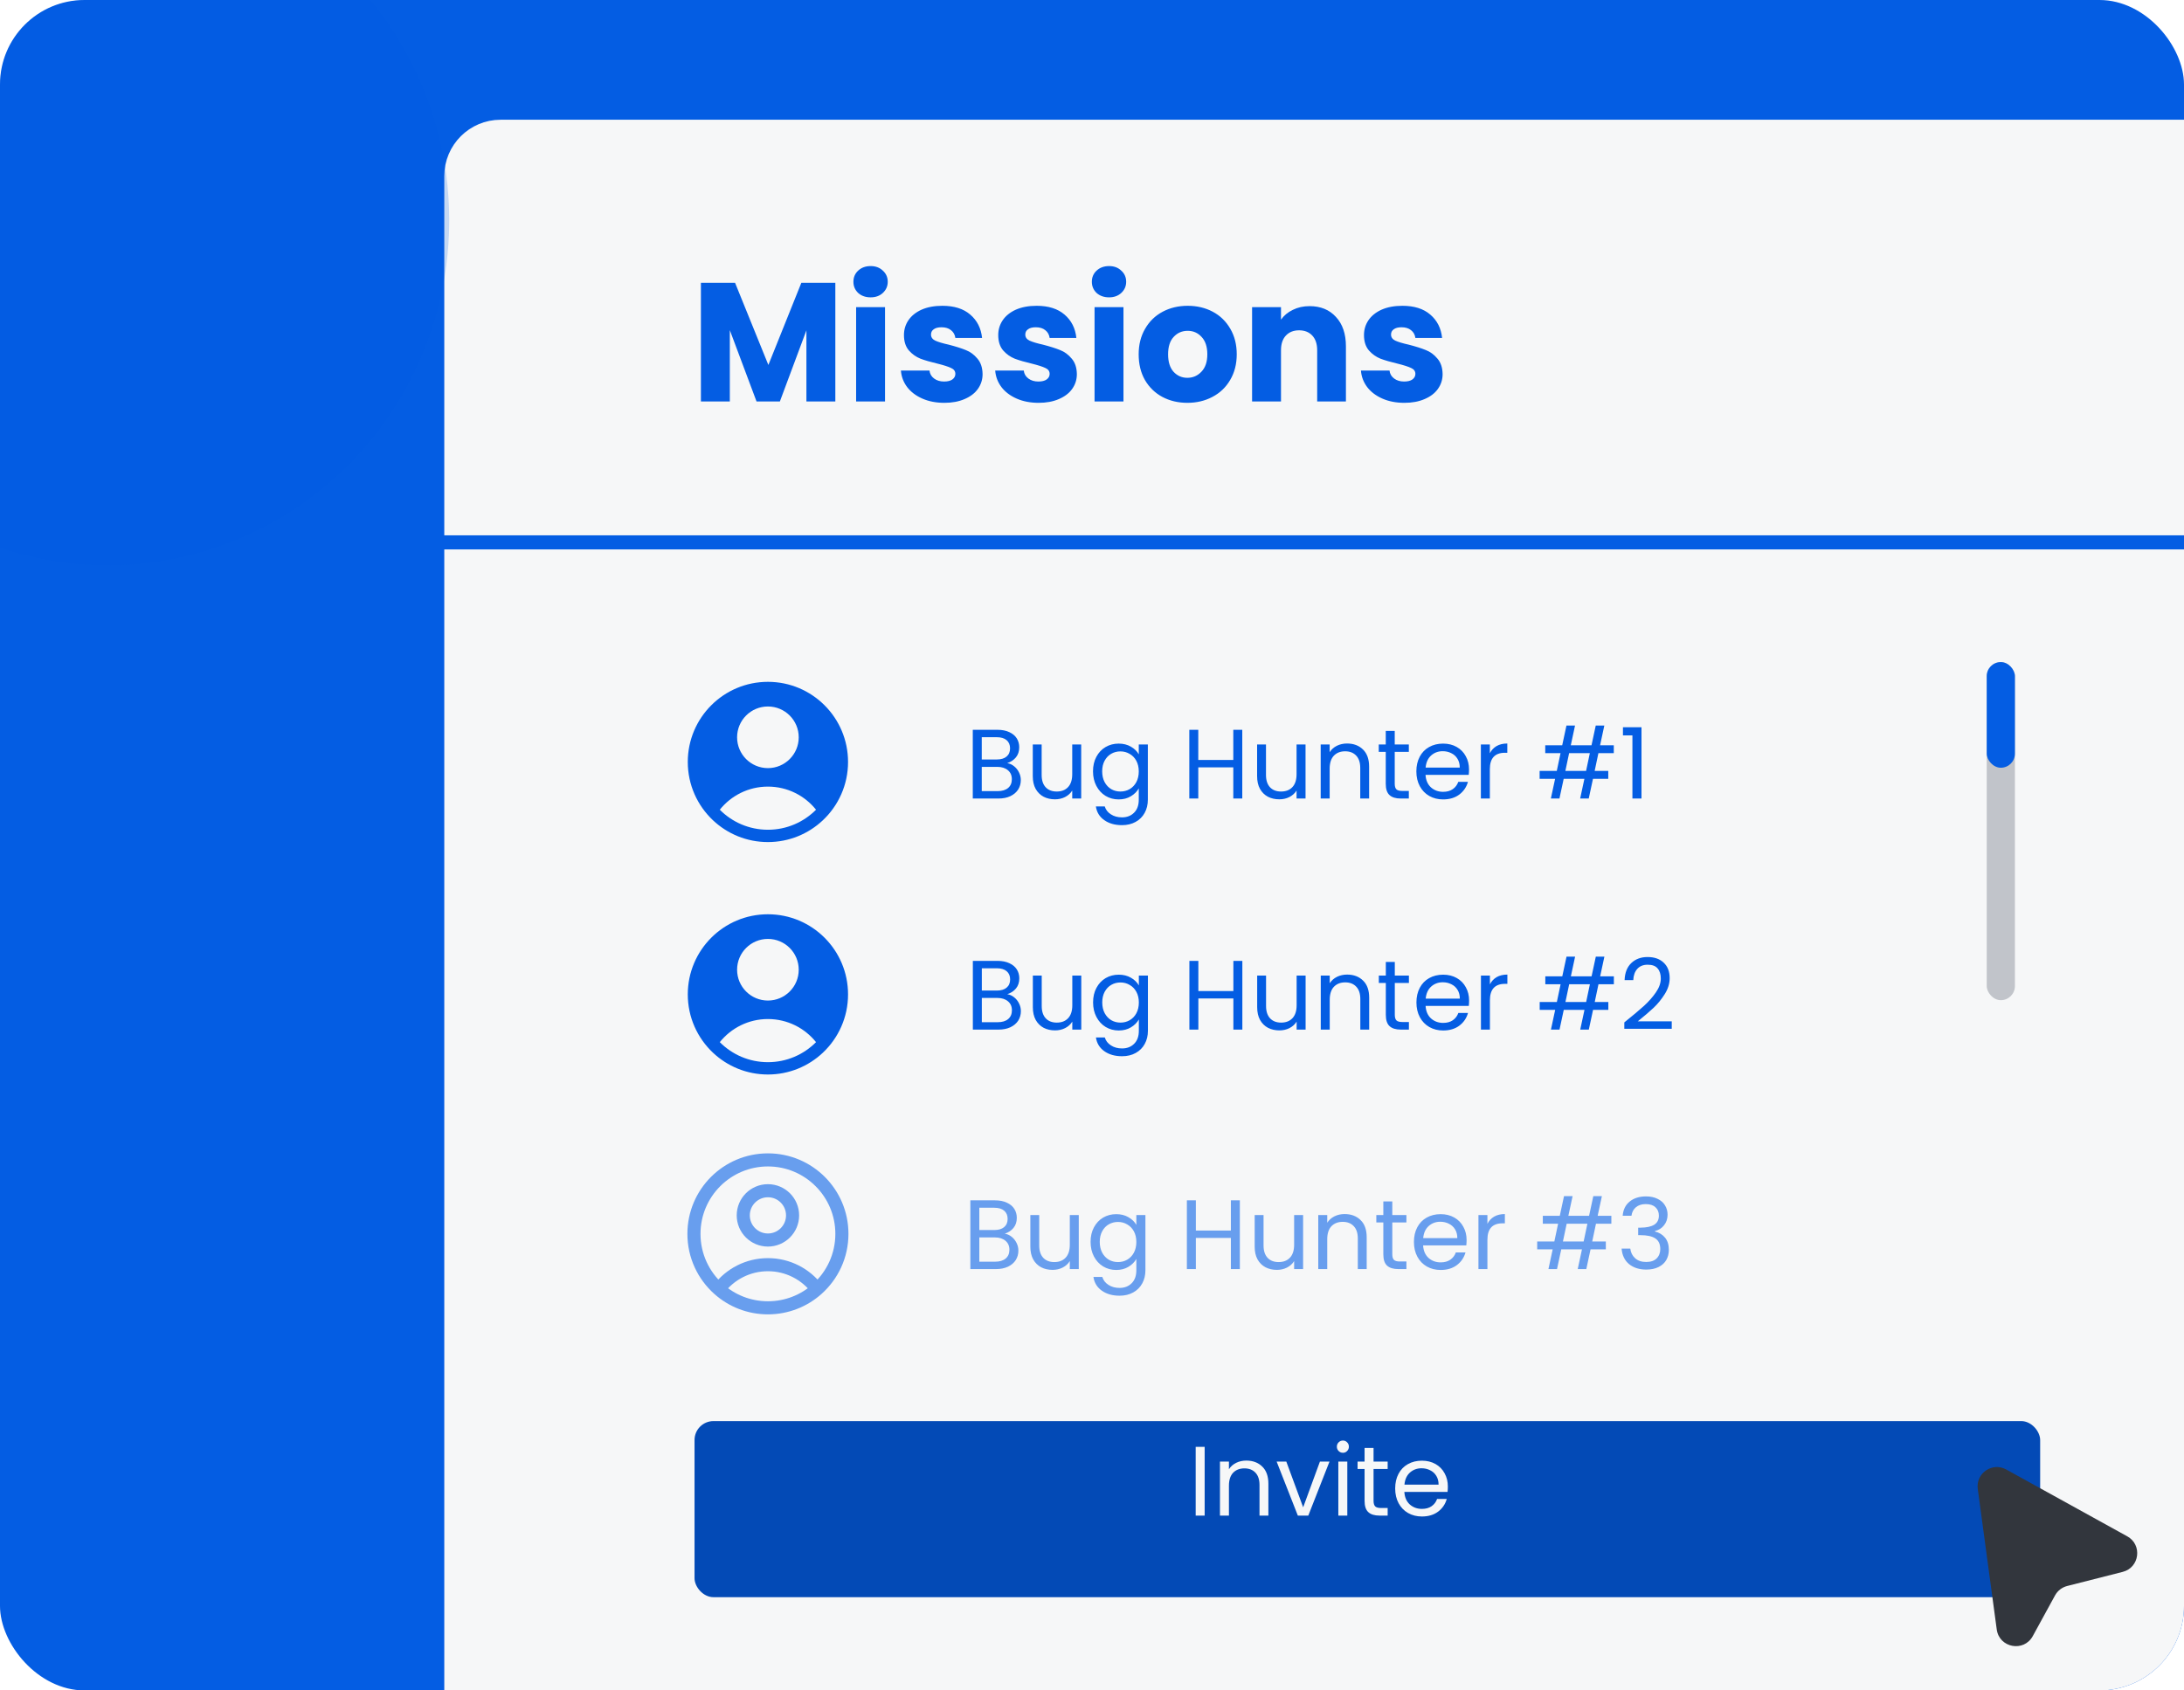 <svg width="310" height="240" viewBox="0 0 310 240" fill="none" xmlns="http://www.w3.org/2000/svg">
<g clip-path="url(#clip0_1113_13429)">
<rect width="310" height="240" rx="12" fill="#045DE3"/>
<path d="M73 25C73 20.582 76.582 17 81 17H357.069C361.487 17 365.069 20.582 365.069 25V81.786H73V25Z" fill="#045DE3"/>
<g filter="url(#filter0_f_1113_13429)">
<ellipse cx="99.835" cy="99.303" rx="99.835" ry="99.303" transform="matrix(-1 0 0 1 410.8 145.51)" fill="#045DE3" fill-opacity="0.1"/>
</g>
<rect x="64.062" y="18" width="417.518" height="284.366" rx="7" fill="#F6F7F8" stroke="#F6F7F8" stroke-width="2"/>
<line x1="62" y1="77" x2="475.038" y2="77" stroke="#045DE3" stroke-width="2"/>
<path d="M118.568 40.152V57H114.464V46.896L110.696 57H107.384L103.592 46.872V57H99.488V40.152H104.336L109.064 51.816L113.744 40.152H118.568ZM123.583 42.216C122.863 42.216 122.271 42.008 121.807 41.592C121.359 41.16 121.135 40.632 121.135 40.008C121.135 39.368 121.359 38.84 121.807 38.424C122.271 37.992 122.863 37.776 123.583 37.776C124.287 37.776 124.863 37.992 125.311 38.424C125.775 38.84 126.007 39.368 126.007 40.008C126.007 40.632 125.775 41.16 125.311 41.592C124.863 42.008 124.287 42.216 123.583 42.216ZM125.623 43.608V57H121.519V43.608H125.623ZM134.045 57.192C132.877 57.192 131.837 56.992 130.925 56.592C130.013 56.192 129.293 55.648 128.765 54.96C128.237 54.256 127.941 53.472 127.877 52.608H131.933C131.981 53.072 132.197 53.448 132.581 53.736C132.965 54.024 133.437 54.168 133.997 54.168C134.509 54.168 134.901 54.072 135.173 53.88C135.461 53.672 135.605 53.408 135.605 53.088C135.605 52.704 135.405 52.424 135.005 52.248C134.605 52.056 133.957 51.848 133.061 51.624C132.101 51.4 131.301 51.168 130.661 50.928C130.021 50.672 129.469 50.28 129.005 49.752C128.541 49.208 128.309 48.48 128.309 47.568C128.309 46.8 128.517 46.104 128.933 45.48C129.365 44.84 129.989 44.336 130.805 43.968C131.637 43.6 132.621 43.416 133.757 43.416C135.437 43.416 136.757 43.832 137.717 44.664C138.693 45.496 139.253 46.6 139.397 47.976H135.605C135.541 47.512 135.333 47.144 134.981 46.872C134.645 46.6 134.197 46.464 133.637 46.464C133.157 46.464 132.789 46.56 132.533 46.752C132.277 46.928 132.149 47.176 132.149 47.496C132.149 47.88 132.349 48.168 132.749 48.36C133.165 48.552 133.805 48.744 134.669 48.936C135.661 49.192 136.469 49.448 137.093 49.704C137.717 49.944 138.261 50.344 138.725 50.904C139.205 51.448 139.453 52.184 139.469 53.112C139.469 53.896 139.245 54.6 138.797 55.224C138.365 55.832 137.733 56.312 136.901 56.664C136.085 57.016 135.133 57.192 134.045 57.192ZM147.428 57.192C146.26 57.192 145.22 56.992 144.308 56.592C143.396 56.192 142.676 55.648 142.148 54.96C141.62 54.256 141.324 53.472 141.26 52.608H145.316C145.364 53.072 145.58 53.448 145.964 53.736C146.348 54.024 146.82 54.168 147.38 54.168C147.892 54.168 148.284 54.072 148.556 53.88C148.844 53.672 148.988 53.408 148.988 53.088C148.988 52.704 148.788 52.424 148.388 52.248C147.988 52.056 147.34 51.848 146.444 51.624C145.484 51.4 144.684 51.168 144.044 50.928C143.404 50.672 142.852 50.28 142.388 49.752C141.924 49.208 141.692 48.48 141.692 47.568C141.692 46.8 141.9 46.104 142.316 45.48C142.748 44.84 143.372 44.336 144.188 43.968C145.02 43.6 146.004 43.416 147.14 43.416C148.82 43.416 150.14 43.832 151.1 44.664C152.076 45.496 152.636 46.6 152.78 47.976H148.988C148.924 47.512 148.716 47.144 148.364 46.872C148.028 46.6 147.58 46.464 147.02 46.464C146.54 46.464 146.172 46.56 145.916 46.752C145.66 46.928 145.532 47.176 145.532 47.496C145.532 47.88 145.732 48.168 146.132 48.36C146.548 48.552 147.188 48.744 148.052 48.936C149.044 49.192 149.852 49.448 150.476 49.704C151.1 49.944 151.644 50.344 152.108 50.904C152.588 51.448 152.836 52.184 152.852 53.112C152.852 53.896 152.628 54.6 152.18 55.224C151.748 55.832 151.116 56.312 150.284 56.664C149.468 57.016 148.516 57.192 147.428 57.192ZM157.427 42.216C156.707 42.216 156.115 42.008 155.651 41.592C155.203 41.16 154.979 40.632 154.979 40.008C154.979 39.368 155.203 38.84 155.651 38.424C156.115 37.992 156.707 37.776 157.427 37.776C158.131 37.776 158.707 37.992 159.155 38.424C159.619 38.84 159.851 39.368 159.851 40.008C159.851 40.632 159.619 41.16 159.155 41.592C158.707 42.008 158.131 42.216 157.427 42.216ZM159.467 43.608V57H155.363V43.608H159.467ZM168.537 57.192C167.225 57.192 166.041 56.912 164.985 56.352C163.945 55.792 163.121 54.992 162.513 53.952C161.921 52.912 161.625 51.696 161.625 50.304C161.625 48.928 161.929 47.72 162.537 46.68C163.145 45.624 163.977 44.816 165.033 44.256C166.089 43.696 167.273 43.416 168.585 43.416C169.897 43.416 171.081 43.696 172.137 44.256C173.193 44.816 174.025 45.624 174.633 46.68C175.241 47.72 175.545 48.928 175.545 50.304C175.545 51.68 175.233 52.896 174.609 53.952C174.001 54.992 173.161 55.792 172.089 56.352C171.033 56.912 169.849 57.192 168.537 57.192ZM168.537 53.64C169.321 53.64 169.985 53.352 170.529 52.776C171.089 52.2 171.369 51.376 171.369 50.304C171.369 49.232 171.097 48.408 170.553 47.832C170.025 47.256 169.369 46.968 168.585 46.968C167.785 46.968 167.121 47.256 166.593 47.832C166.065 48.392 165.801 49.216 165.801 50.304C165.801 51.376 166.057 52.2 166.569 52.776C167.097 53.352 167.753 53.64 168.537 53.64ZM185.882 43.464C187.45 43.464 188.698 43.976 189.626 45C190.57 46.008 191.042 47.4 191.042 49.176V57H186.962V49.728C186.962 48.832 186.73 48.136 186.266 47.64C185.802 47.144 185.178 46.896 184.394 46.896C183.61 46.896 182.986 47.144 182.522 47.64C182.058 48.136 181.826 48.832 181.826 49.728V57H177.722V43.608H181.826V45.384C182.242 44.792 182.802 44.328 183.506 43.992C184.21 43.64 185.002 43.464 185.882 43.464ZM199.342 57.192C198.174 57.192 197.134 56.992 196.222 56.592C195.31 56.192 194.59 55.648 194.062 54.96C193.534 54.256 193.238 53.472 193.174 52.608H197.23C197.278 53.072 197.494 53.448 197.878 53.736C198.262 54.024 198.734 54.168 199.294 54.168C199.806 54.168 200.198 54.072 200.47 53.88C200.758 53.672 200.902 53.408 200.902 53.088C200.902 52.704 200.702 52.424 200.302 52.248C199.902 52.056 199.254 51.848 198.358 51.624C197.398 51.4 196.598 51.168 195.958 50.928C195.318 50.672 194.766 50.28 194.302 49.752C193.838 49.208 193.606 48.48 193.606 47.568C193.606 46.8 193.814 46.104 194.23 45.48C194.662 44.84 195.286 44.336 196.102 43.968C196.934 43.6 197.918 43.416 199.054 43.416C200.734 43.416 202.054 43.832 203.014 44.664C203.99 45.496 204.55 46.6 204.694 47.976H200.902C200.838 47.512 200.63 47.144 200.278 46.872C199.942 46.6 199.494 46.464 198.934 46.464C198.454 46.464 198.086 46.56 197.83 46.752C197.574 46.928 197.446 47.176 197.446 47.496C197.446 47.88 197.646 48.168 198.046 48.36C198.462 48.552 199.102 48.744 199.966 48.936C200.958 49.192 201.766 49.448 202.39 49.704C203.014 49.944 203.558 50.344 204.022 50.904C204.502 51.448 204.75 52.184 204.766 53.112C204.766 53.896 204.542 54.6 204.094 55.224C203.662 55.832 203.03 56.312 202.198 56.664C201.382 57.016 200.43 57.192 199.342 57.192Z" fill="#045DE3"/>
<path d="M142.964 108.346C143.319 108.402 143.641 108.547 143.93 108.78C144.229 109.014 144.462 109.303 144.63 109.648C144.807 109.994 144.896 110.362 144.896 110.754C144.896 111.249 144.77 111.697 144.518 112.098C144.266 112.49 143.897 112.803 143.412 113.036C142.936 113.26 142.371 113.372 141.718 113.372H138.078V103.614H141.578C142.241 103.614 142.805 103.726 143.272 103.95C143.739 104.165 144.089 104.459 144.322 104.832C144.555 105.206 144.672 105.626 144.672 106.092C144.672 106.671 144.513 107.152 144.196 107.534C143.888 107.908 143.477 108.178 142.964 108.346ZM139.352 107.828H141.494C142.091 107.828 142.553 107.688 142.88 107.408C143.207 107.128 143.37 106.741 143.37 106.246C143.37 105.752 143.207 105.364 142.88 105.084C142.553 104.804 142.082 104.664 141.466 104.664H139.352V107.828ZM141.606 112.322C142.241 112.322 142.735 112.173 143.09 111.874C143.445 111.576 143.622 111.16 143.622 110.628C143.622 110.087 143.435 109.662 143.062 109.354C142.689 109.037 142.189 108.878 141.564 108.878H139.352V112.322H141.606ZM153.468 105.7V113.372H152.194V112.238C151.951 112.63 151.611 112.938 151.172 113.162C150.743 113.377 150.267 113.484 149.744 113.484C149.147 113.484 148.61 113.363 148.134 113.12C147.658 112.868 147.28 112.495 147 112C146.729 111.506 146.594 110.904 146.594 110.194V105.7H147.854V110.026C147.854 110.782 148.045 111.366 148.428 111.776C148.811 112.178 149.333 112.378 149.996 112.378C150.677 112.378 151.214 112.168 151.606 111.748C151.998 111.328 152.194 110.717 152.194 109.914V105.7H153.468ZM158.783 105.574C159.446 105.574 160.024 105.719 160.519 106.008C161.023 106.298 161.396 106.662 161.639 107.1V105.7H162.927V113.54C162.927 114.24 162.778 114.861 162.479 115.402C162.18 115.953 161.751 116.382 161.191 116.69C160.64 116.998 159.996 117.152 159.259 117.152C158.251 117.152 157.411 116.914 156.739 116.438C156.067 115.962 155.67 115.314 155.549 114.492H156.809C156.949 114.959 157.238 115.332 157.677 115.612C158.116 115.902 158.643 116.046 159.259 116.046C159.959 116.046 160.528 115.827 160.967 115.388C161.415 114.95 161.639 114.334 161.639 113.54V111.93C161.387 112.378 161.014 112.752 160.519 113.05C160.024 113.349 159.446 113.498 158.783 113.498C158.102 113.498 157.481 113.33 156.921 112.994C156.37 112.658 155.936 112.187 155.619 111.58C155.302 110.974 155.143 110.283 155.143 109.508C155.143 108.724 155.302 108.038 155.619 107.45C155.936 106.853 156.37 106.391 156.921 106.064C157.481 105.738 158.102 105.574 158.783 105.574ZM161.639 109.522C161.639 108.944 161.522 108.44 161.289 108.01C161.056 107.581 160.738 107.254 160.337 107.03C159.945 106.797 159.511 106.68 159.035 106.68C158.559 106.68 158.125 106.792 157.733 107.016C157.341 107.24 157.028 107.567 156.795 107.996C156.562 108.426 156.445 108.93 156.445 109.508C156.445 110.096 156.562 110.61 156.795 111.048C157.028 111.478 157.341 111.809 157.733 112.042C158.125 112.266 158.559 112.378 159.035 112.378C159.511 112.378 159.945 112.266 160.337 112.042C160.738 111.809 161.056 111.478 161.289 111.048C161.522 110.61 161.639 110.101 161.639 109.522ZM176.33 103.614V113.372H175.056V108.948H170.086V113.372H168.812V103.614H170.086V107.898H175.056V103.614H176.33ZM185.31 105.7V113.372H184.036V112.238C183.793 112.63 183.452 112.938 183.014 113.162C182.584 113.377 182.108 113.484 181.586 113.484C180.988 113.484 180.452 113.363 179.976 113.12C179.5 112.868 179.122 112.495 178.842 112C178.571 111.506 178.436 110.904 178.436 110.194V105.7H179.696V110.026C179.696 110.782 179.887 111.366 180.27 111.776C180.652 112.178 181.175 112.378 181.838 112.378C182.519 112.378 183.056 112.168 183.448 111.748C183.84 111.328 184.036 110.717 184.036 109.914V105.7H185.31ZM191.199 105.56C192.132 105.56 192.888 105.845 193.467 106.414C194.045 106.974 194.335 107.786 194.335 108.85V113.372H193.075V109.032C193.075 108.267 192.883 107.684 192.501 107.282C192.118 106.872 191.595 106.666 190.933 106.666C190.261 106.666 189.724 106.876 189.323 107.296C188.931 107.716 188.735 108.328 188.735 109.13V113.372H187.461V105.7H188.735V106.792C188.987 106.4 189.327 106.097 189.757 105.882C190.195 105.668 190.676 105.56 191.199 105.56ZM197.97 106.75V111.272C197.97 111.646 198.049 111.912 198.208 112.07C198.367 112.22 198.642 112.294 199.034 112.294H199.972V113.372H198.824C198.115 113.372 197.583 113.209 197.228 112.882C196.873 112.556 196.696 112.019 196.696 111.272V106.75H195.702V105.7H196.696V103.768H197.97V105.7H199.972V106.75H197.97ZM208.516 109.242C208.516 109.485 208.502 109.742 208.474 110.012H202.342C202.388 110.768 202.645 111.361 203.112 111.79C203.588 112.21 204.162 112.42 204.834 112.42C205.384 112.42 205.842 112.294 206.206 112.042C206.579 111.781 206.84 111.436 206.99 111.006H208.362C208.156 111.744 207.746 112.346 207.13 112.812C206.514 113.27 205.748 113.498 204.834 113.498C204.106 113.498 203.452 113.335 202.874 113.008C202.304 112.682 201.856 112.22 201.53 111.622C201.203 111.016 201.04 110.316 201.04 109.522C201.04 108.729 201.198 108.034 201.516 107.436C201.833 106.839 202.276 106.382 202.846 106.064C203.424 105.738 204.087 105.574 204.834 105.574C205.562 105.574 206.206 105.733 206.766 106.05C207.326 106.368 207.755 106.806 208.054 107.366C208.362 107.917 208.516 108.542 208.516 109.242ZM207.2 108.976C207.2 108.491 207.092 108.076 206.878 107.73C206.663 107.376 206.369 107.11 205.996 106.932C205.632 106.746 205.226 106.652 204.778 106.652C204.134 106.652 203.583 106.858 203.126 107.268C202.678 107.679 202.421 108.248 202.356 108.976H207.2ZM211.471 106.946C211.695 106.508 212.012 106.167 212.423 105.924C212.843 105.682 213.352 105.56 213.949 105.56V106.876H213.613C212.185 106.876 211.471 107.651 211.471 109.2V113.372H210.197V105.7H211.471V106.946ZM226.88 106.932L226.348 109.452H228.28V110.572H226.11L225.508 113.372H224.29L224.892 110.572H221.952L221.35 113.372H220.132L220.734 110.572H218.536V109.452H220.972L221.504 106.932H219.334V105.812H221.742L222.344 103.012H223.562L222.96 105.812H225.9L226.502 103.012H227.72L227.118 105.812H229.064V106.932H226.88ZM225.662 106.932H222.722L222.19 109.452H225.13L225.662 106.932ZM230.364 104.412V103.25H232.996V113.372H231.708V104.412H230.364Z" fill="#045DE3"/>
<path fill-rule="evenodd" clip-rule="evenodd" d="M116.798 116.459C118.999 114.385 120.373 111.443 120.373 108.179C120.373 101.897 115.281 96.804 108.999 96.804C102.717 96.804 97.625 101.897 97.625 108.179C97.625 111.443 98.999 114.385 101.2 116.459C103.236 118.378 105.98 119.554 108.999 119.554C112.017 119.554 114.762 118.378 116.798 116.459ZM102.169 114.96C103.772 112.96 106.236 111.679 108.999 111.679C111.762 111.679 114.225 112.96 115.829 114.96C114.085 116.717 111.669 117.804 108.999 117.804C106.329 117.804 103.912 116.717 102.169 114.96ZM113.373 104.679C113.373 107.096 111.415 109.054 108.999 109.054C106.583 109.054 104.624 107.096 104.624 104.679C104.624 102.263 106.583 100.304 108.999 100.304C111.415 100.304 113.373 102.263 113.373 104.679Z" fill="#045DE3"/>
<path d="M142.974 141.153C143.329 141.209 143.651 141.354 143.94 141.587C144.239 141.821 144.472 142.11 144.64 142.455C144.818 142.801 144.906 143.169 144.906 143.561C144.906 144.056 144.78 144.504 144.528 144.905C144.276 145.297 143.908 145.61 143.422 145.843C142.946 146.067 142.382 146.179 141.728 146.179H138.088V136.421H141.588C142.251 136.421 142.816 136.533 143.282 136.757C143.749 136.972 144.099 137.266 144.332 137.639C144.566 138.013 144.682 138.433 144.682 138.899C144.682 139.478 144.524 139.959 144.206 140.341C143.898 140.715 143.488 140.985 142.974 141.153ZM139.362 140.635H141.504C142.102 140.635 142.564 140.495 142.89 140.215C143.217 139.935 143.38 139.548 143.38 139.053C143.38 138.559 143.217 138.171 142.89 137.891C142.564 137.611 142.092 137.471 141.476 137.471H139.362V140.635ZM141.616 145.129C142.251 145.129 142.746 144.98 143.1 144.681C143.455 144.383 143.632 143.967 143.632 143.435C143.632 142.894 143.446 142.469 143.072 142.161C142.699 141.844 142.2 141.685 141.574 141.685H139.362V145.129H141.616ZM153.478 138.507V146.179H152.204V145.045C151.962 145.437 151.621 145.745 151.182 145.969C150.753 146.184 150.277 146.291 149.754 146.291C149.157 146.291 148.62 146.17 148.144 145.927C147.668 145.675 147.29 145.302 147.01 144.807C146.74 144.313 146.604 143.711 146.604 143.001V138.507H147.864V142.833C147.864 143.589 148.056 144.173 148.438 144.583C148.821 144.985 149.344 145.185 150.006 145.185C150.688 145.185 151.224 144.975 151.616 144.555C152.008 144.135 152.204 143.524 152.204 142.721V138.507H153.478ZM158.793 138.381C159.456 138.381 160.035 138.526 160.529 138.815C161.033 139.105 161.407 139.469 161.649 139.907V138.507H162.937V146.347C162.937 147.047 162.788 147.668 162.489 148.209C162.191 148.76 161.761 149.189 161.201 149.497C160.651 149.805 160.007 149.959 159.269 149.959C158.261 149.959 157.421 149.721 156.749 149.245C156.077 148.769 155.681 148.121 155.559 147.299H156.819C156.959 147.766 157.249 148.139 157.687 148.419C158.126 148.709 158.653 148.853 159.269 148.853C159.969 148.853 160.539 148.634 160.977 148.195C161.425 147.757 161.649 147.141 161.649 146.347V144.737C161.397 145.185 161.024 145.559 160.529 145.857C160.035 146.156 159.456 146.305 158.793 146.305C158.112 146.305 157.491 146.137 156.931 145.801C156.381 145.465 155.947 144.994 155.629 144.387C155.312 143.781 155.153 143.09 155.153 142.315C155.153 141.531 155.312 140.845 155.629 140.257C155.947 139.66 156.381 139.198 156.931 138.871C157.491 138.545 158.112 138.381 158.793 138.381ZM161.649 142.329C161.649 141.751 161.533 141.247 161.299 140.817C161.066 140.388 160.749 140.061 160.347 139.837C159.955 139.604 159.521 139.487 159.045 139.487C158.569 139.487 158.135 139.599 157.743 139.823C157.351 140.047 157.039 140.374 156.805 140.803C156.572 141.233 156.455 141.737 156.455 142.315C156.455 142.903 156.572 143.417 156.805 143.855C157.039 144.285 157.351 144.616 157.743 144.849C158.135 145.073 158.569 145.185 159.045 145.185C159.521 145.185 159.955 145.073 160.347 144.849C160.749 144.616 161.066 144.285 161.299 143.855C161.533 143.417 161.649 142.908 161.649 142.329ZM176.341 136.421V146.179H175.067V141.755H170.097V146.179H168.823V136.421H170.097V140.705H175.067V136.421H176.341ZM185.32 138.507V146.179H184.046V145.045C183.803 145.437 183.463 145.745 183.024 145.969C182.595 146.184 182.119 146.291 181.596 146.291C180.999 146.291 180.462 146.17 179.986 145.927C179.51 145.675 179.132 145.302 178.852 144.807C178.581 144.313 178.446 143.711 178.446 143.001V138.507H179.706V142.833C179.706 143.589 179.897 144.173 180.28 144.583C180.663 144.985 181.185 145.185 181.848 145.185C182.529 145.185 183.066 144.975 183.458 144.555C183.85 144.135 184.046 143.524 184.046 142.721V138.507H185.32ZM191.209 138.367C192.142 138.367 192.898 138.652 193.477 139.221C194.056 139.781 194.345 140.593 194.345 141.657V146.179H193.085V141.839C193.085 141.074 192.894 140.491 192.511 140.089C192.128 139.679 191.606 139.473 190.943 139.473C190.271 139.473 189.734 139.683 189.333 140.103C188.941 140.523 188.745 141.135 188.745 141.937V146.179H187.471V138.507H188.745V139.599C188.997 139.207 189.338 138.904 189.767 138.689C190.206 138.475 190.686 138.367 191.209 138.367ZM197.98 139.557V144.079C197.98 144.453 198.059 144.719 198.218 144.877C198.377 145.027 198.652 145.101 199.044 145.101H199.982V146.179H198.834C198.125 146.179 197.593 146.016 197.238 145.689C196.883 145.363 196.706 144.826 196.706 144.079V139.557H195.712V138.507H196.706V136.575H197.98V138.507H199.982V139.557H197.98ZM208.526 142.049C208.526 142.292 208.512 142.549 208.484 142.819H202.352C202.398 143.575 202.655 144.168 203.122 144.597C203.598 145.017 204.172 145.227 204.844 145.227C205.394 145.227 205.852 145.101 206.216 144.849C206.589 144.588 206.85 144.243 207 143.813H208.372C208.166 144.551 207.756 145.153 207.14 145.619C206.524 146.077 205.758 146.305 204.844 146.305C204.116 146.305 203.462 146.142 202.884 145.815C202.314 145.489 201.866 145.027 201.54 144.429C201.213 143.823 201.05 143.123 201.05 142.329C201.05 141.536 201.208 140.841 201.526 140.243C201.843 139.646 202.286 139.189 202.856 138.871C203.434 138.545 204.097 138.381 204.844 138.381C205.572 138.381 206.216 138.54 206.776 138.857C207.336 139.175 207.765 139.613 208.064 140.173C208.372 140.724 208.526 141.349 208.526 142.049ZM207.21 141.783C207.21 141.298 207.102 140.883 206.888 140.537C206.673 140.183 206.379 139.917 206.006 139.739C205.642 139.553 205.236 139.459 204.788 139.459C204.144 139.459 203.593 139.665 203.136 140.075C202.688 140.486 202.431 141.055 202.366 141.783H207.21ZM211.481 139.753C211.705 139.315 212.023 138.974 212.433 138.731C212.853 138.489 213.362 138.367 213.959 138.367V139.683H213.623C212.195 139.683 211.481 140.458 211.481 142.007V146.179H210.207V138.507H211.481V139.753ZM226.89 139.739L226.358 142.259H228.29V143.379H226.12L225.518 146.179H224.3L224.902 143.379H221.962L221.36 146.179H220.142L220.744 143.379H218.546V142.259H220.982L221.514 139.739H219.344V138.619H221.752L222.354 135.819H223.572L222.97 138.619H225.91L226.512 135.819H227.73L227.128 138.619H229.074V139.739H226.89ZM225.672 139.739H222.732L222.2 142.259H225.14L225.672 139.739ZM230.556 145.157C231.742 144.205 232.67 143.426 233.342 142.819C234.014 142.203 234.579 141.564 235.036 140.901C235.503 140.229 235.736 139.571 235.736 138.927C235.736 138.321 235.587 137.845 235.288 137.499C234.999 137.145 234.528 136.967 233.874 136.967C233.24 136.967 232.745 137.168 232.39 137.569C232.045 137.961 231.858 138.489 231.83 139.151H230.598C230.636 138.106 230.953 137.299 231.55 136.729C232.148 136.16 232.918 135.875 233.86 135.875C234.822 135.875 235.582 136.141 236.142 136.673C236.712 137.205 236.996 137.938 236.996 138.871C236.996 139.646 236.763 140.402 236.296 141.139C235.839 141.867 235.316 142.511 234.728 143.071C234.14 143.622 233.389 144.266 232.474 145.003H237.29V146.067H230.556V145.157Z" fill="#045DE3"/>
<path fill-rule="evenodd" clip-rule="evenodd" d="M116.798 149.459C118.999 147.385 120.373 144.443 120.373 141.179C120.373 134.897 115.281 129.804 108.999 129.804C102.717 129.804 97.625 134.897 97.625 141.179C97.625 144.443 98.999 147.385 101.2 149.459C103.236 151.378 105.98 152.554 108.999 152.554C112.017 152.554 114.762 151.378 116.798 149.459ZM102.169 147.96C103.772 145.96 106.236 144.679 108.999 144.679C111.762 144.679 114.225 145.96 115.829 147.96C114.085 149.717 111.669 150.804 108.999 150.804C106.329 150.804 103.912 149.717 102.169 147.96ZM113.373 137.679C113.373 140.096 111.415 142.054 108.999 142.054C106.583 142.054 104.624 140.096 104.624 137.679C104.624 135.263 106.583 133.304 108.999 133.304C111.415 133.304 113.373 135.263 113.373 137.679Z" fill="#045DE3"/>
<path d="M115.978 183.025C114.381 180.916 111.849 179.554 109 179.554C106.151 179.554 103.619 180.916 102.022 183.025M115.978 183.025C118.139 181.102 119.5 178.299 119.5 175.179C119.5 169.38 114.799 164.679 109 164.679C103.201 164.679 98.5 169.38 98.5 175.179C98.5 178.299 99.861 181.102 102.022 183.025M115.978 183.025C114.123 184.676 111.679 185.679 109 185.679C106.321 185.679 103.877 184.676 102.022 183.025M112.5 172.554C112.5 174.487 110.933 176.054 109 176.054C107.067 176.054 105.5 174.487 105.5 172.554C105.5 170.621 107.067 169.054 109 169.054C110.933 169.054 112.5 170.621 112.5 172.554Z" stroke="#689EEE" stroke-width="1.859" stroke-linecap="round" stroke-linejoin="round"/>
<path d="M142.619 175.153C142.974 175.209 143.296 175.354 143.585 175.587C143.884 175.821 144.117 176.11 144.285 176.455C144.462 176.801 144.551 177.169 144.551 177.561C144.551 178.056 144.425 178.504 144.173 178.905C143.921 179.297 143.552 179.61 143.067 179.843C142.591 180.067 142.026 180.179 141.373 180.179H137.733V170.421H141.233C141.896 170.421 142.46 170.533 142.927 170.757C143.394 170.972 143.744 171.266 143.977 171.639C144.21 172.013 144.327 172.433 144.327 172.899C144.327 173.478 144.168 173.959 143.851 174.341C143.543 174.715 143.132 174.985 142.619 175.153ZM139.007 174.635H141.149C141.746 174.635 142.208 174.495 142.535 174.215C142.862 173.935 143.025 173.548 143.025 173.053C143.025 172.559 142.862 172.171 142.535 171.891C142.208 171.611 141.737 171.471 141.121 171.471H139.007V174.635ZM141.261 179.129C141.896 179.129 142.39 178.98 142.745 178.681C143.1 178.383 143.277 177.967 143.277 177.435C143.277 176.894 143.09 176.469 142.717 176.161C142.344 175.844 141.844 175.685 141.219 175.685H139.007V179.129H141.261ZM153.123 172.507V180.179H151.849V179.045C151.606 179.437 151.266 179.745 150.827 179.969C150.398 180.184 149.922 180.291 149.399 180.291C148.802 180.291 148.265 180.17 147.789 179.927C147.313 179.675 146.935 179.302 146.655 178.807C146.384 178.313 146.249 177.711 146.249 177.001V172.507H147.509V176.833C147.509 177.589 147.7 178.173 148.083 178.583C148.466 178.985 148.988 179.185 149.651 179.185C150.332 179.185 150.869 178.975 151.261 178.555C151.653 178.135 151.849 177.524 151.849 176.721V172.507H153.123ZM158.438 172.381C159.101 172.381 159.68 172.526 160.174 172.815C160.678 173.105 161.052 173.469 161.294 173.907V172.507H162.582V180.347C162.582 181.047 162.433 181.668 162.134 182.209C161.836 182.76 161.406 183.189 160.846 183.497C160.296 183.805 159.652 183.959 158.914 183.959C157.906 183.959 157.066 183.721 156.394 183.245C155.722 182.769 155.326 182.121 155.204 181.299H156.464C156.604 181.766 156.894 182.139 157.332 182.419C157.771 182.709 158.298 182.853 158.914 182.853C159.614 182.853 160.184 182.634 160.622 182.195C161.07 181.757 161.294 181.141 161.294 180.347V178.737C161.042 179.185 160.669 179.559 160.174 179.857C159.68 180.156 159.101 180.305 158.438 180.305C157.757 180.305 157.136 180.137 156.576 179.801C156.026 179.465 155.592 178.994 155.274 178.387C154.957 177.781 154.798 177.09 154.798 176.315C154.798 175.531 154.957 174.845 155.274 174.257C155.592 173.66 156.026 173.198 156.576 172.871C157.136 172.545 157.757 172.381 158.438 172.381ZM161.294 176.329C161.294 175.751 161.178 175.247 160.944 174.817C160.711 174.388 160.394 174.061 159.992 173.837C159.6 173.604 159.166 173.487 158.69 173.487C158.214 173.487 157.78 173.599 157.388 173.823C156.996 174.047 156.684 174.374 156.45 174.803C156.217 175.233 156.1 175.737 156.1 176.315C156.1 176.903 156.217 177.417 156.45 177.855C156.684 178.285 156.996 178.616 157.388 178.849C157.78 179.073 158.214 179.185 158.69 179.185C159.166 179.185 159.6 179.073 159.992 178.849C160.394 178.616 160.711 178.285 160.944 177.855C161.178 177.417 161.294 176.908 161.294 176.329ZM175.986 170.421V180.179H174.712V175.755H169.742V180.179H168.468V170.421H169.742V174.705H174.712V170.421H175.986ZM184.965 172.507V180.179H183.691V179.045C183.448 179.437 183.108 179.745 182.669 179.969C182.24 180.184 181.764 180.291 181.241 180.291C180.644 180.291 180.107 180.17 179.631 179.927C179.155 179.675 178.777 179.302 178.497 178.807C178.226 178.313 178.091 177.711 178.091 177.001V172.507H179.351V176.833C179.351 177.589 179.542 178.173 179.925 178.583C180.308 178.985 180.83 179.185 181.493 179.185C182.174 179.185 182.711 178.975 183.103 178.555C183.495 178.135 183.691 177.524 183.691 176.721V172.507H184.965ZM190.854 172.367C191.787 172.367 192.543 172.652 193.122 173.221C193.701 173.781 193.99 174.593 193.99 175.657V180.179H192.73V175.839C192.73 175.074 192.539 174.491 192.156 174.089C191.773 173.679 191.251 173.473 190.588 173.473C189.916 173.473 189.379 173.683 188.978 174.103C188.586 174.523 188.39 175.135 188.39 175.937V180.179H187.116V172.507H188.39V173.599C188.642 173.207 188.983 172.904 189.412 172.689C189.851 172.475 190.331 172.367 190.854 172.367ZM197.625 173.557V178.079C197.625 178.453 197.704 178.719 197.863 178.877C198.022 179.027 198.297 179.101 198.689 179.101H199.627V180.179H198.479C197.77 180.179 197.238 180.016 196.883 179.689C196.528 179.363 196.351 178.826 196.351 178.079V173.557H195.357V172.507H196.351V170.575H197.625V172.507H199.627V173.557H197.625ZM208.171 176.049C208.171 176.292 208.157 176.549 208.129 176.819H201.997C202.043 177.575 202.3 178.168 202.767 178.597C203.243 179.017 203.817 179.227 204.489 179.227C205.039 179.227 205.497 179.101 205.861 178.849C206.234 178.588 206.495 178.243 206.645 177.813H208.017C207.811 178.551 207.401 179.153 206.785 179.619C206.169 180.077 205.403 180.305 204.489 180.305C203.761 180.305 203.107 180.142 202.529 179.815C201.959 179.489 201.511 179.027 201.185 178.429C200.858 177.823 200.695 177.123 200.695 176.329C200.695 175.536 200.853 174.841 201.171 174.243C201.488 173.646 201.931 173.189 202.501 172.871C203.079 172.545 203.742 172.381 204.489 172.381C205.217 172.381 205.861 172.54 206.421 172.857C206.981 173.175 207.41 173.613 207.709 174.173C208.017 174.724 208.171 175.349 208.171 176.049ZM206.855 175.783C206.855 175.298 206.747 174.883 206.533 174.537C206.318 174.183 206.024 173.917 205.651 173.739C205.287 173.553 204.881 173.459 204.433 173.459C203.789 173.459 203.238 173.665 202.781 174.075C202.333 174.486 202.076 175.055 202.011 175.783H206.855ZM211.126 173.753C211.35 173.315 211.668 172.974 212.078 172.731C212.498 172.489 213.007 172.367 213.604 172.367V173.683H213.268C211.84 173.683 211.126 174.458 211.126 176.007V180.179H209.852V172.507H211.126V173.753ZM226.535 173.739L226.003 176.259H227.935V177.379H225.765L225.163 180.179H223.945L224.547 177.379H221.607L221.005 180.179H219.787L220.389 177.379H218.191V176.259H220.627L221.159 173.739H218.989V172.619H221.397L221.999 169.819H223.217L222.615 172.619H225.555L226.157 169.819H227.375L226.773 172.619H228.719V173.739H226.535ZM225.317 173.739H222.377L221.845 176.259H224.785L225.317 173.739ZM230.327 172.605C230.393 171.747 230.724 171.075 231.321 170.589C231.919 170.104 232.693 169.861 233.645 169.861C234.28 169.861 234.826 169.978 235.283 170.211C235.75 170.435 236.1 170.743 236.333 171.135C236.576 171.527 236.697 171.971 236.697 172.465C236.697 173.044 236.529 173.543 236.193 173.963C235.867 174.383 235.437 174.654 234.905 174.775V174.845C235.512 174.995 235.993 175.289 236.347 175.727C236.702 176.166 236.879 176.74 236.879 177.449C236.879 177.981 236.758 178.462 236.515 178.891C236.273 179.311 235.909 179.643 235.423 179.885C234.938 180.128 234.355 180.249 233.673 180.249C232.684 180.249 231.872 179.993 231.237 179.479C230.603 178.957 230.248 178.219 230.173 177.267H231.405C231.471 177.827 231.699 178.285 232.091 178.639C232.483 178.994 233.006 179.171 233.659 179.171C234.313 179.171 234.807 179.003 235.143 178.667C235.489 178.322 235.661 177.879 235.661 177.337C235.661 176.637 235.428 176.133 234.961 175.825C234.495 175.517 233.79 175.363 232.847 175.363H232.525V174.299H232.861C233.72 174.29 234.369 174.15 234.807 173.879C235.246 173.599 235.465 173.17 235.465 172.591C235.465 172.097 235.302 171.7 234.975 171.401C234.658 171.103 234.201 170.953 233.603 170.953C233.025 170.953 232.558 171.103 232.203 171.401C231.849 171.7 231.639 172.101 231.573 172.605H230.327Z" fill="#689EEE"/>
<g filter="url(#filter1_d_1113_13429)">
<rect x="95" y="198.179" width="191" height="25" rx="2.688" fill="#034AB6"/>
</g>
<path d="M170.991 205.421V215.179H169.717V205.421H170.991ZM176.9 207.367C177.833 207.367 178.589 207.652 179.168 208.221C179.747 208.781 180.036 209.593 180.036 210.657V215.179H178.776V210.839C178.776 210.074 178.585 209.491 178.202 209.089C177.819 208.679 177.297 208.473 176.634 208.473C175.962 208.473 175.425 208.683 175.024 209.103C174.632 209.523 174.436 210.135 174.436 210.937V215.179H173.162V207.507H174.436V208.599C174.688 208.207 175.029 207.904 175.458 207.689C175.897 207.475 176.377 207.367 176.9 207.367ZM184.973 214.003L187.353 207.507H188.711L185.701 215.179H184.217L181.207 207.507H182.579L184.973 214.003ZM190.623 206.261C190.38 206.261 190.175 206.177 190.007 206.009C189.839 205.841 189.755 205.636 189.755 205.393C189.755 205.151 189.839 204.945 190.007 204.777C190.175 204.609 190.38 204.525 190.623 204.525C190.856 204.525 191.052 204.609 191.211 204.777C191.379 204.945 191.463 205.151 191.463 205.393C191.463 205.636 191.379 205.841 191.211 206.009C191.052 206.177 190.856 206.261 190.623 206.261ZM191.239 207.507V215.179H189.965V207.507H191.239ZM194.964 208.557V213.079C194.964 213.453 195.043 213.719 195.202 213.877C195.361 214.027 195.636 214.101 196.028 214.101H196.966V215.179H195.818C195.109 215.179 194.577 215.016 194.222 214.689C193.867 214.363 193.69 213.826 193.69 213.079V208.557H192.696V207.507H193.69V205.575H194.964V207.507H196.966V208.557H194.964ZM205.51 211.049C205.51 211.292 205.496 211.549 205.468 211.819H199.336C199.382 212.575 199.639 213.168 200.106 213.597C200.582 214.017 201.156 214.227 201.828 214.227C202.378 214.227 202.836 214.101 203.2 213.849C203.573 213.588 203.834 213.243 203.984 212.813H205.356C205.15 213.551 204.74 214.153 204.124 214.619C203.508 215.077 202.742 215.305 201.828 215.305C201.1 215.305 200.446 215.142 199.868 214.815C199.298 214.489 198.85 214.027 198.524 213.429C198.197 212.823 198.034 212.123 198.034 211.329C198.034 210.536 198.192 209.841 198.51 209.243C198.827 208.646 199.27 208.189 199.84 207.871C200.418 207.545 201.081 207.381 201.828 207.381C202.556 207.381 203.2 207.54 203.76 207.857C204.32 208.175 204.749 208.613 205.048 209.173C205.356 209.724 205.51 210.349 205.51 211.049ZM204.194 210.783C204.194 210.298 204.086 209.883 203.872 209.537C203.657 209.183 203.363 208.917 202.99 208.739C202.626 208.553 202.22 208.459 201.772 208.459C201.128 208.459 200.577 208.665 200.12 209.075C199.672 209.486 199.415 210.055 199.35 210.783H204.194Z" fill="#F6F7F8"/>
<path d="M280.728 211.392C280.427 209.163 282.794 207.543 284.763 208.631L301.947 218.123C304.118 219.322 303.701 222.559 301.298 223.17L293.421 225.173C292.684 225.36 292.059 225.845 291.694 226.512L288.532 232.291C287.264 234.608 283.773 233.961 283.42 231.343L280.728 211.392Z" fill="#32363D"/>
<g filter="url(#filter2_b_1113_13429)">
<rect x="282" y="94" width="4" height="48" rx="2" fill="#C1C4CA"/>
</g>
<g filter="url(#filter3_b_1113_13429)">
<rect x="282" y="94" width="4" height="15" rx="2" fill="#045DE3"/>
</g>
<g filter="url(#filter4_f_1113_13429)">
<ellipse cx="48.5" cy="49" rx="48.5" ry="49" transform="matrix(-1 0 0 1 63.763 -17.72)" fill="#045DE3" fill-opacity="0.2"/>
</g>
</g>
<defs>
<filter id="filter0_f_1113_13429" x="91.131" y="25.511" width="439.669" height="438.607" filterUnits="userSpaceOnUse" color-interpolation-filters="sRGB">
<feFlood flood-opacity="0" result="BackgroundImageFix"/>
<feBlend mode="normal" in="SourceGraphic" in2="BackgroundImageFix" result="shape"/>
<feGaussianBlur stdDeviation="60" result="effect1_foregroundBlur_1113_13429"/>
</filter>
<filter id="filter1_d_1113_13429" x="93.208" y="196.388" width="201.75" height="35.75" filterUnits="userSpaceOnUse" color-interpolation-filters="sRGB">
<feFlood flood-opacity="0" result="BackgroundImageFix"/>
<feColorMatrix in="SourceAlpha" type="matrix" values="0 0 0 0 0 0 0 0 0 0 0 0 0 0 0 0 0 0 127 0" result="hardAlpha"/>
<feOffset dx="3.583" dy="3.583"/>
<feGaussianBlur stdDeviation="2.688"/>
<feComposite in2="hardAlpha" operator="out"/>
<feColorMatrix type="matrix" values="0 0 0 0 0.016 0 0 0 0 0.365 0 0 0 0 0.89 0 0 0 0.3 0"/>
<feBlend mode="normal" in2="BackgroundImageFix" result="effect1_dropShadow_1113_13429"/>
<feBlend mode="normal" in="SourceGraphic" in2="effect1_dropShadow_1113_13429" result="shape"/>
</filter>
<filter id="filter2_b_1113_13429" x="274.197" y="86.197" width="19.606" height="63.606" filterUnits="userSpaceOnUse" color-interpolation-filters="sRGB">
<feFlood flood-opacity="0" result="BackgroundImageFix"/>
<feGaussianBlur in="BackgroundImageFix" stdDeviation="3.901"/>
<feComposite in2="SourceAlpha" operator="in" result="effect1_backgroundBlur_1113_13429"/>
<feBlend mode="normal" in="SourceGraphic" in2="effect1_backgroundBlur_1113_13429" result="shape"/>
</filter>
<filter id="filter3_b_1113_13429" x="274.197" y="86.197" width="19.606" height="30.606" filterUnits="userSpaceOnUse" color-interpolation-filters="sRGB">
<feFlood flood-opacity="0" result="BackgroundImageFix"/>
<feGaussianBlur in="BackgroundImageFix" stdDeviation="3.901"/>
<feComposite in2="SourceAlpha" operator="in" result="effect1_backgroundBlur_1113_13429"/>
<feBlend mode="normal" in="SourceGraphic" in2="effect1_backgroundBlur_1113_13429" result="shape"/>
</filter>
<filter id="filter4_f_1113_13429" x="-113.237" y="-97.72" width="257" height="258" filterUnits="userSpaceOnUse" color-interpolation-filters="sRGB">
<feFlood flood-opacity="0" result="BackgroundImageFix"/>
<feBlend mode="normal" in="SourceGraphic" in2="BackgroundImageFix" result="shape"/>
<feGaussianBlur stdDeviation="40" result="effect1_foregroundBlur_1113_13429"/>
</filter>
<clipPath id="clip0_1113_13429">
<rect width="310" height="240" rx="12" fill="white"/>
</clipPath>
</defs>
</svg>
